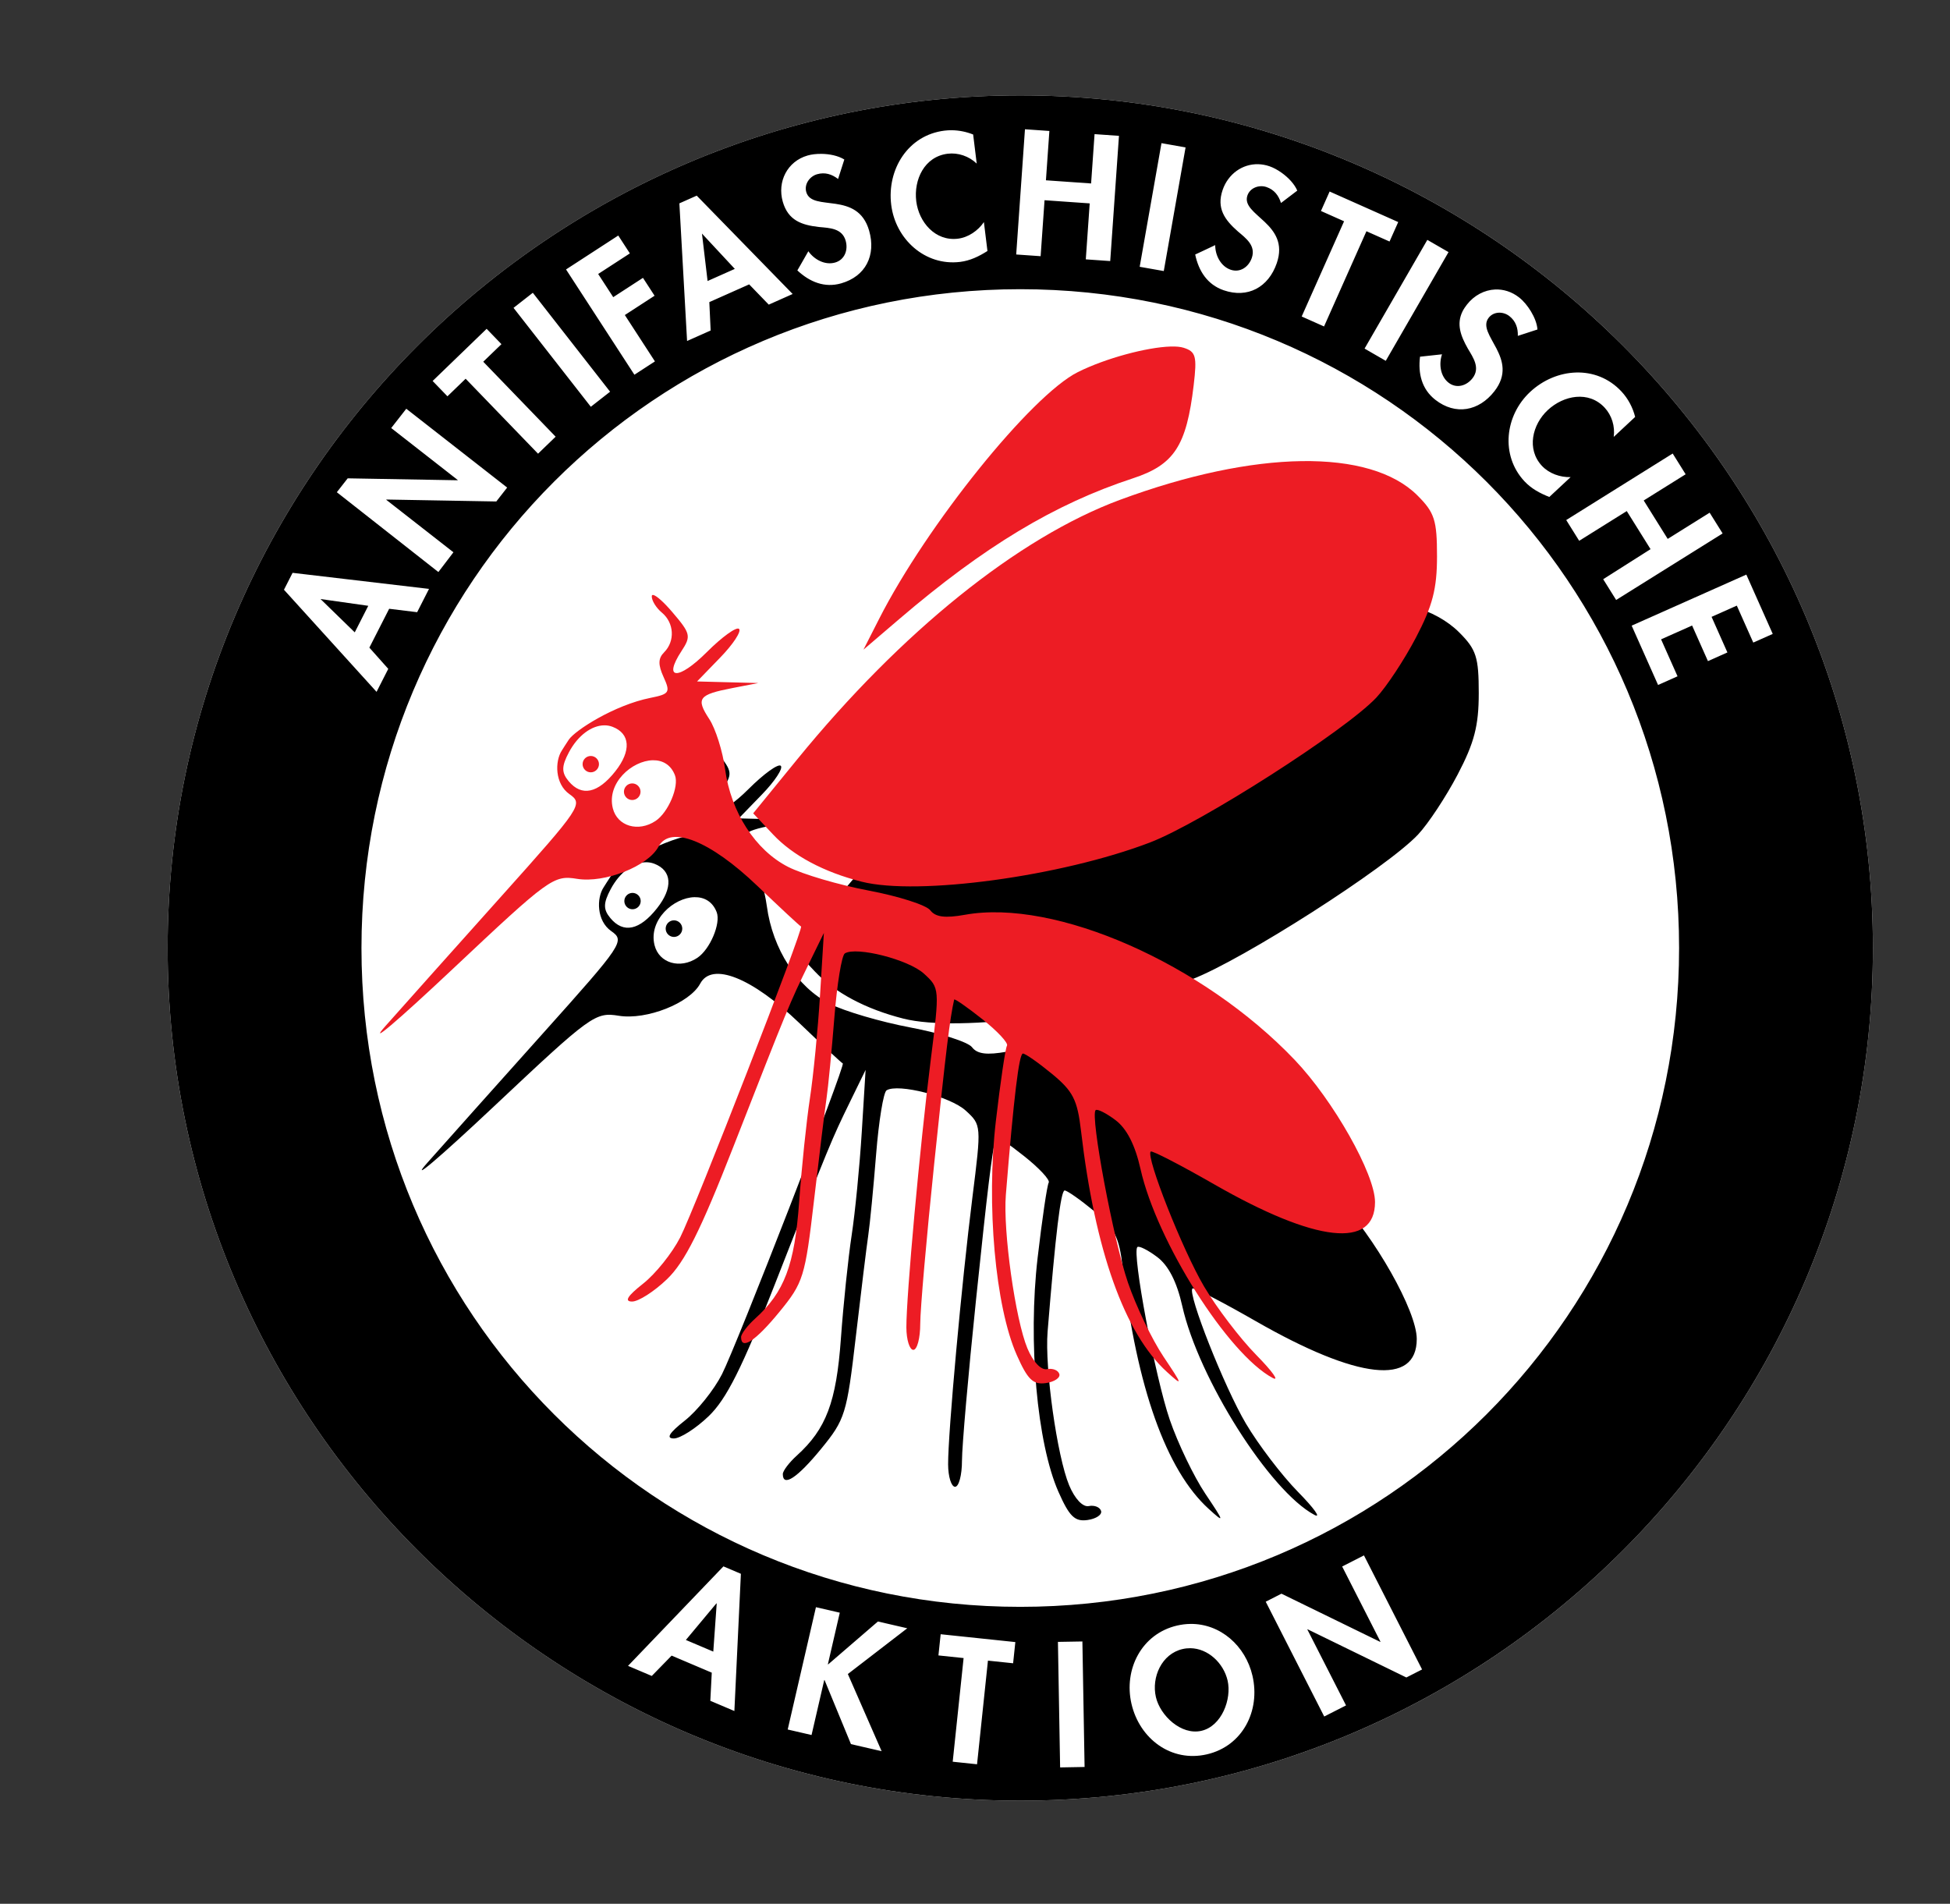 <?xml version="1.0" encoding="UTF-8" standalone="no"?>
<!-- Created with Inkscape (http://www.inkscape.org/) -->

<svg
   version="1.1"
   id="svg150498"
   width="337.333"
   height="329.333"
   viewBox="0 0 337.333 329.333"
   sodipodi:docname="impfmuecken.svg"
   inkscape:version="1.1.2 (0a00cf5339, 2022-02-04)"
   inkscape:export-filename="/home/wn/Schreibtisch/antifamücken.png"
   inkscape:export-xdpi="520.67798"
   inkscape:export-ydpi="520.67798"
   xmlns:inkscape="http://www.inkscape.org/namespaces/inkscape"
   xmlns:sodipodi="http://sodipodi.sourceforge.net/DTD/sodipodi-0.dtd"
   xmlns="http://www.w3.org/2000/svg"
   xmlns:svg="http://www.w3.org/2000/svg"
   xmlns:rdf="http://www.w3.org/1999/02/22-rdf-syntax-ns#"
   xmlns:cc="http://creativecommons.org/ns#"
   xmlns:dc="http://purl.org/dc/elements/1.1/">
  <rect x="0" y="0" width="337.333" height="329.333" fill="#333333" stroke="none"/>
  <defs
     id="defs150502" />
  <sodipodi:namedview
     pagecolor="#ffffff"
     bordercolor="#666666"
     borderopacity="1"
     objecttolerance="10"
     gridtolerance="10"
     guidetolerance="10"
     inkscape:pageopacity="0"
     inkscape:pageshadow="2"
     inkscape:window-width="2042"
     inkscape:window-height="1066"
     id="namedview150500"
     showgrid="false"
     inkscape:zoom="5.7569168"
     inkscape:cx="168.66667"
     inkscape:cy="159.1998"
     inkscape:window-x="0"
     inkscape:window-y="39"
     inkscape:window-maximized="0"
     inkscape:current-layer="svg150498"
     inkscape:pagecheckerboard="0" />
  <path
     sodipodi:nodetypes="sssss"
     style="color:#000000;font-style:normal;font-variant:normal;font-weight:normal;font-stretch:normal;font-size:medium;line-height:normal;font-family:'Bitstream Vera Sans';-inkscape-font-specification:'Bitstream Vera Sans';text-indent:0;text-align:start;text-decoration:none;text-decoration-line:none;letter-spacing:normal;word-spacing:normal;text-transform:none;writing-mode:lr-tb;direction:ltr;text-anchor:start;display:inline;overflow:visible;visibility:visible;fill:#ffffff;fill-opacity:1;stroke:none;stroke-width:33.531;marker:none;enable-background:accumulate"
     d="m 176.496,16.498 c -81.263,0 -147.498,66.238 -147.498,147.502 0,81.264 66.235,147.498 147.498,147.498 81.264,0 147.502,-66.235 147.502,-147.498 0,-81.264 -66.238,-147.502 -147.502,-147.502 z"
     id="path20-9"
     inkscape:connector-curvature="0" />
  <path
     inkscape:connector-curvature="0"
     id="path20"
     d="m 176.496,16.498 c -81.263,0 -147.498,66.238 -147.498,147.502 0,81.264 66.235,147.498 147.498,147.498 81.264,0 147.502,-66.235 147.502,-147.498 0,-81.264 -66.238,-147.502 -147.502,-147.502 z m 0.814,5.863 4.223,0.295 -0.596,8.533 7.814,0.547 0.598,-8.533 4.223,0.295 -1.514,21.662 -4.225,-0.295 0.676,-9.682 -7.812,-0.547 -0.678,9.682 -4.225,-0.295 z m -12.652,0.168 c 1.267,0.013 2.522,0.273 3.689,0.738 l 0.617,5.031 c -1.348,-1.286 -3.226,-1.926 -5.025,-1.705 -4.031,0.495 -5.891,4.496 -5.436,8.213 0.447,3.63 3.294,6.966 7.211,6.484 1.801,-0.221 3.485,-1.386 4.492,-2.873 l 0.615,5.002 c -1.481,0.936 -2.988,1.673 -4.73,1.887 -6.062,0.744 -11.19,-3.935 -11.92,-9.881 -0.752,-6.117 2.901,-12.05 9.219,-12.826 0.422,-0.052 0.845,-0.075 1.268,-0.07 z m 36.268,2.236 4.168,0.736 -3.77,21.387 -4.168,-0.736 z m -58.85,1.85 c 1.431,0.013 2.935,0.324 3.984,0.979 l -1.08,3.369 c -1.077,-0.829 -2.269,-1.213 -3.625,-0.824 -1.301,0.374 -2.266,1.728 -1.877,3.086 1.008,3.515 8.869,-0.319 10.877,6.686 0.606,2.113 0.462,4.093 -0.385,5.709 -0.827,1.577 -2.341,2.79 -4.449,3.395 -2.879,0.826 -5.456,-0.242 -7.586,-2.236 l 0.668,-1.158 1.234,-2.16 c 1.014,1.447 2.884,2.455 4.629,1.955 1.661,-0.476 2.287,-2.175 1.826,-3.779 -0.62,-2.16 -2.787,-2.198 -4.604,-2.367 -3.003,-0.337 -5.344,-1.132 -6.273,-4.371 -0.992,-3.461 0.777,-6.99 4.293,-7.998 0.696,-0.2 1.508,-0.291 2.367,-0.283 z m 75.604,1.791 c 0.634,0.018 1.283,0.134 1.932,0.357 0.684,0.235 1.403,0.626 2.102,1.125 1.165,0.832 2.22,1.948 2.703,3.086 l -2.816,2.141 c -0.407,-1.297 -1.164,-2.294 -2.498,-2.754 -1.28,-0.44 -2.848,0.116 -3.309,1.451 -1.19,3.458 7.449,4.827 5.076,11.717 -0.716,2.079 -1.969,3.617 -3.59,4.455 -1.582,0.818 -3.518,0.942 -5.592,0.229 -2.832,-0.975 -4.329,-3.328 -4.93,-6.184 l 1.211,-0.564 2.25,-1.062 c 4.7e-4,1.766 0.954,3.665 2.67,4.256 1.634,0.562 3.121,-0.47 3.664,-2.049 0.731,-2.125 -1.023,-3.398 -2.414,-4.578 -2.267,-1.998 -3.728,-3.994 -2.631,-7.18 0.952,-2.766 3.423,-4.523 6.172,-4.445 z m 12.334,4.725 11.865,5.283 -1.5,3.367 -3.998,-1.779 -7.334,16.471 -3.867,-1.723 7.334,-16.471 -4,-1.781 z m -109.486,0.713 16.594,17.014 -4.133,1.84 -3.389,-3.504 -6.893,3.068 0.23,4.91 -4.078,1.816 -1.332,-23.809 z m 0.906,6.564 0.973,8.205 4.709,-2.098 z m -14.48,0.336 2.008,3.092 -5.484,3.561 2.605,4.01 5.145,-3.34 2.008,3.092 -5.145,3.34 5.207,8.02 -3.551,2.305 -11.828,-18.211 z m 139.963,0.752 3.666,2.117 -10.857,18.807 -3.668,-2.117 z m -70.42,8.533 c 63.143,0 113.971,50.828 113.971,113.971 0,63.142 -50.828,113.967 -113.971,113.967 -63.141,0 -113.967,-50.824 -113.967,-113.967 0,-63.143 50.825,-113.971 113.967,-113.971 z m 82.141,0.051 c 1.425,-0.064 2.878,0.378 4.139,1.363 0.743,0.58 1.476,1.456 2.059,2.418 0.611,1.012 1.059,2.127 1.131,3.137 l -3.395,1.105 c 0.038,-1.359 -0.353,-2.551 -1.465,-3.42 -1.068,-0.833 -2.707,-0.829 -3.576,0.283 -2.251,2.882 5.465,6.986 0.979,12.729 -2.677,3.426 -6.713,4.198 -10.209,1.467 -2.36,-1.844 -3.011,-4.56 -2.648,-7.457 l 3.805,-0.412 c -0.575,1.67 -0.297,3.795 1.133,4.912 1.361,1.064 3.11,0.546 4.139,-0.771 1.382,-1.77 0.134,-3.548 -0.797,-5.117 -1.268,-2.232 -2.006,-4.263 -0.926,-6.455 0.193,-0.389 0.458,-0.784 0.771,-1.184 1.247,-1.596 3.029,-2.515 4.861,-2.598 z M 92.173,50.648 105.542,67.762 102.206,70.367 88.837,53.256 Z m -7.988,6.234 2.561,2.654 -3.148,3.039 12.523,12.969 -3.045,2.941 -12.525,-12.969 -3.148,3.041 -2.561,-2.652 z m 188.473,7.557 c 2.843,-0.076 5.665,0.953 7.836,3.281 1.159,1.243 1.961,2.778 2.373,4.402 l -3.707,3.459 c 0.248,-1.845 -0.339,-3.741 -1.576,-5.068 -2.77,-2.97 -7.099,-2.124 -9.838,0.43 -2.675,2.495 -3.699,6.759 -1.008,9.645 1.237,1.327 3.17,2.006 4.965,1.947 l -3.686,3.436 c -1.628,-0.648 -3.108,-1.433 -4.307,-2.719 -4.165,-4.466 -3.394,-11.364 0.986,-15.451 2.254,-2.101 5.118,-3.285 7.961,-3.361 z m -202.375,6.27 17.451,13.635 -1.879,2.406 -19,-0.336 -0.035,0.047 11.619,9.078 -2.605,3.418 -17.566,-13.807 1.879,-2.404 19,0.334 0.035,-0.045 -11.506,-8.99 z m 219.076,7.746 2.242,3.59 -7.254,4.533 4.15,6.645 7.256,-4.533 2.244,3.59 -18.418,11.508 -2.242,-3.59 8.193,-5.199 -4.115,-6.588 -8.23,5.143 -2.242,-3.59 z m -238.746,20.639 23.602,2.779 -2.053,4.031 -4.84,-0.592 -3.426,6.723 3.27,3.67 -2.025,3.979 -16.018,-17.664 z m 251.486,0.305 4.568,10.262 -3.367,1.498 -2.848,-6.393 -4.365,1.943 2.738,6.158 -3.367,1.5 -2.74,-6.158 -5.367,2.391 2.846,6.393 -3.367,1.5 -4.568,-10.262 z m -246.652,4.227 5.92,5.764 2.34,-4.592 z m 180.504,165.441 10.055,19.732 -2.721,1.387 -17.078,-8.332 -0.051,0.025 6.695,13.139 -3.773,1.922 -10.119,-19.861 2.721,-1.387 17.078,8.334 0.051,-0.027 -6.629,-13.01 z m -110.805,1.9 3.021,1.283 -1.127,23.738 -4.162,-1.768 0.25,-4.867 -6.945,-2.949 -3.432,3.518 -4.109,-1.744 z m -1.215,6.4 -5.283,6.33 4.744,2.014 0.592,-8.322 z m 17.219,0.66 4.125,0.951 -2.061,8.924 0.057,0.014 8.6,-7.414 5.078,1.172 -10.279,7.914 5.844,13.35 -5.305,-1.225 -4.566,-11.074 -0.055,-0.014 -2.197,9.514 -4.125,-0.953 z m 64.76,2.895 c 5.206,-0.07 9.561,3.793 10.758,8.975 1.399,6.062 -1.717,12.161 -7.891,13.586 -6.174,1.425 -11.645,-2.69 -13.045,-8.752 -1.366,-5.921 1.728,-12.104 7.902,-13.529 0.772,-0.178 1.532,-0.269 2.275,-0.279 z m -43.184,1.783 12.918,1.357 -0.385,3.666 -4.354,-0.457 -1.885,17.93 -4.211,-0.443 1.885,-17.93 -4.354,-0.457 z m 24.518,1.252 0.379,21.711 -4.232,0.076 -0.379,-21.715 z m 18.672,1.166 c -0.44,-0.005 -0.889,0.042 -1.342,0.146 -3.62,0.836 -5.405,4.883 -4.615,8.307 0.739,3.199 4.371,6.647 7.879,5.838 3.508,-0.81 5.264,-5.502 4.525,-8.701 -0.692,-2.996 -3.365,-5.556 -6.447,-5.59 z"
     style="color:#000000;font-style:normal;font-variant:normal;font-weight:normal;font-stretch:normal;font-size:medium;line-height:normal;font-family:'Bitstream Vera Sans';-inkscape-font-specification:'Bitstream Vera Sans';text-indent:0;text-align:start;text-decoration:none;text-decoration-line:none;letter-spacing:normal;word-spacing:normal;text-transform:none;writing-mode:lr-tb;direction:ltr;text-anchor:start;display:inline;overflow:visible;visibility:visible;fill:#000000;fill-opacity:1;stroke:none;stroke-width:33.531;marker:none;enable-background:accumulate" />
  <g
     transform="matrix(0.894,0,0,0.894,5.543,13.496)"
     id="g151911">
    <path
       inkscape:connector-curvature="0"
       style="fill:#000000;stroke-width:1.333"
       d="m 228.371,78.453 c -4.549,0.139 -12.516,2.247 -17.92,4.943 -9.024,4.503 -29.232,29.599 -38.48,47.789 l -3.012,5.922 6.926,-5.922 c 16.426,-14.047 30.069,-22.266 45.188,-27.221 8.014,-2.627 10.39,-6.265 11.785,-18.043 0.662,-5.594 0.425,-6.477 -1.955,-7.232 -0.612,-0.194 -1.481,-0.269 -2.531,-0.236 z M 253.74,100.625 c -9.981,0.145 -22.082,2.65 -35.162,7.498 -19.634,7.278 -42.283,25.495 -62.465,50.242 l -8.494,10.414 3.828,4.072 c 3.868,4.115 9.841,7.302 17.162,9.156 10.864,2.751 38.598,-1.018 55.766,-7.578 9.872,-3.772 37.812,-21.648 43.811,-28.029 1.967,-2.093 5.416,-7.316 7.666,-11.607 3.238,-6.176 4.09,-9.46 4.09,-15.768 0,-6.967 -0.473,-8.442 -3.771,-11.74 -4.591,-4.591 -12.449,-6.805 -22.43,-6.66 z m -125.418,25.914 c -0.202,-0.049 -0.319,0.02 -0.326,0.227 -0.03,0.827 0.845,2.251 1.945,3.164 2.394,1.987 2.596,5.539 0.438,7.697 -1.16,1.16 -1.185,2.395 -0.096,4.785 1.35,2.963 1.144,3.287 -2.557,4.027 -6.97,1.394 -14.569,6.279 -15.785,8.082 -0.829,1.228 -0.826,1.311 -1.332,2.074 -1.404,2.119 -1.359,6.498 1.451,8.467 2.705,1.894 2.322,2.47 -13.15,19.742 -8.766,9.785 -18.865,21.092 -22.441,25.125 -3.577,4.033 2.241,-0.896 12.928,-10.953 18.788,-17.682 19.585,-18.261 24.145,-17.521 5.365,0.871 13.724,-2.436 15.756,-6.232 2.264,-4.23 9.992,-1.156 19.143,7.611 4.456,4.269 8.253,7.798 8.438,7.842 0.619,0.147 -20.542,54.59 -23.383,60.158 -1.546,3.031 -4.778,7.061 -7.182,8.955 -3.033,2.39 -3.686,3.448 -2.133,3.459 1.231,0.008 4.271,-1.935 6.754,-4.318 3.448,-3.31 6.485,-9.374 12.861,-25.668 10.626,-27.153 10.892,-27.797 14.49,-35.168 l 3.01,-6.164 -0.74,12 c -0.406,6.6 -1.288,15.6 -1.959,20 -0.671,4.4 -1.608,13.4 -2.082,20 -0.882,12.274 -2.846,17.484 -8.529,22.627 -1.49,1.349 -2.709,2.958 -2.709,3.578 0,2.591 2.792,0.757 7.393,-4.857 4.663,-5.69 4.993,-6.754 6.727,-21.666 1.003,-8.625 2.089,-17.482 2.414,-19.682 0.325,-2.2 1.01,-9.26 1.521,-15.688 0.512,-6.428 1.422,-11.99 2.023,-12.361 2.234,-1.381 12.331,1.2 15.297,3.91 3.062,2.798 3.064,2.843 1.311,16.805 -2.091,16.65 -4.723,45.573 -4.701,51.666 0.008,2.383 0.616,4.334 1.35,4.334 0.733,10e-6 1.332,-2.269 1.332,-5.041 0,-2.772 1.217,-16.722 2.703,-31 2.283,-21.934 3.038,-28.142 3.861,-31.738 0.056,-0.245 2.507,1.459 5.443,3.785 2.937,2.326 5.086,4.637 4.777,5.137 -0.309,0.499 -1.276,7.06 -2.15,14.58 -1.877,16.147 -0.116,35.874 4.041,45.271 2.11,4.77 3.162,5.785 5.627,5.436 1.668,-0.237 2.843,-1.03 2.611,-1.764 -0.231,-0.733 -1.301,-1.152 -2.375,-0.932 -1.155,0.237 -2.706,-1.404 -3.797,-4.016 -2.335,-5.588 -4.742,-22.723 -4.174,-29.719 1.537,-18.936 2.552,-27.334 3.301,-27.334 0.472,0 3.007,1.774 5.635,3.939 4.057,3.344 4.903,5.002 5.604,11 2.71,23.185 8.416,39.205 16.619,46.66 3.145,2.859 3.1,2.658 -0.646,-2.932 -2.212,-3.3 -5.306,-9.74 -6.875,-14.312 -2.812,-8.192 -7.344,-32.328 -6.271,-33.4 0.303,-0.303 2.027,0.559 3.832,1.914 2.191,1.645 3.807,4.798 4.859,9.486 3.151,14.032 16.906,35.779 25.559,40.41 1.394,0.746 -0.028,-1.25 -3.158,-4.436 -3.131,-3.185 -7.679,-9.153 -10.107,-13.262 -4.145,-7.011 -11.307,-25.123 -10.324,-26.105 0.246,-0.246 5.757,2.6 12.25,6.322 19.748,11.323 31.16,12.587 31.156,3.449 -0.002,-5.403 -8.063,-19.663 -15.551,-27.514 -17.793,-18.655 -46.33,-31.217 -63.781,-28.076 -3.862,0.695 -5.718,0.456 -6.729,-0.867 -0.767,-1.005 -6.124,-2.721 -11.902,-3.812 -5.779,-1.091 -12.801,-3.153 -15.605,-4.584 -6.332,-3.23 -11.072,-10.575 -12.193,-18.891 -0.471,-3.489 -1.848,-7.856 -3.061,-9.707 -2.63,-4.013 -2.097,-4.729 4.475,-6.004 l 5.016,-0.973 -5.93,-0.152 -5.928,-0.154 4.504,-4.646 c 2.477,-2.556 4.109,-5.04 3.627,-5.521 -0.482,-0.482 -3.294,1.542 -6.252,4.5 -5.495,5.495 -8.543,5.364 -4.891,-0.211 1.898,-2.896 1.781,-3.385 -1.83,-7.607 -1.592,-1.861 -2.981,-3.088 -3.588,-3.236 z m -9.529,25.211 c 0.556,-0.006 1.098,0.089 1.615,0.287 3.443,1.321 3.652,4.655 0.537,8.604 -3.376,4.28 -6.522,4.945 -9.041,1.91 -1.378,-1.661 -1.399,-2.858 0.074,-5.611 1.754,-3.277 4.404,-5.165 6.814,-5.189 z m -2.602,5.93 c -0.871,0 -1.582,0.711 -1.582,1.582 0,0.871 0.711,1.584 1.582,1.584 0.871,0 1.586,-0.713 1.586,-1.584 0,-0.871 -0.715,-1.582 -1.586,-1.582 z m 12.008,0.828 c 1.833,-0.033 3.481,0.817 4.281,2.902 0.834,2.174 -1.293,7.199 -3.738,8.832 -3.349,2.236 -7.412,1.04 -8.285,-2.439 -1.223,-4.873 3.709,-9.222 7.742,-9.295 z m -3.986,4.48 c -0.883,0 -1.604,0.724 -1.604,1.607 0,0.883 0.72,1.607 1.604,1.607 0.883,0 1.607,-0.724 1.607,-1.607 0,-0.883 -0.724,-1.607 -1.607,-1.607 z"
       id="path151417-6" />
    <path
       inkscape:connector-curvature="0"
       style="fill:#ed1c24;fill-opacity:1;stroke-width:1.333"
       d="m 220.295,51.958 c -4.549,0.139 -12.516,2.247 -17.92,4.943 -9.024,4.503 -29.232,29.599 -38.48,47.789 l -3.012,5.922 6.926,-5.922 c 16.426,-14.047 30.069,-22.266 45.188,-27.221 8.014,-2.627 10.39,-6.265 11.785,-18.043 0.662,-5.594 0.425,-6.477 -1.955,-7.232 -0.612,-0.194 -1.481,-0.269 -2.531,-0.236 z M 245.664,74.13 c -9.981,0.145 -22.082,2.65 -35.162,7.498 -19.634,7.278 -42.283,25.495 -62.465,50.242 l -8.494,10.414 3.828,4.072 c 3.868,4.115 9.841,7.302 17.162,9.156 10.864,2.751 38.598,-1.018 55.766,-7.578 9.872,-3.772 37.812,-21.648 43.811,-28.029 1.967,-2.093 5.416,-7.316 7.666,-11.607 3.238,-6.176 4.09,-9.46 4.09,-15.768 0,-6.967 -0.473,-8.442 -3.771,-11.74 -4.591,-4.591 -12.449,-6.805 -22.43,-6.66 z M 120.246,100.044 c -0.202,-0.049 -0.319,0.02 -0.326,0.227 -0.03,0.827 0.845,2.251 1.945,3.164 2.394,1.987 2.596,5.539 0.438,7.697 -1.16,1.16 -1.185,2.395 -0.096,4.785 1.35,2.963 1.144,3.287 -2.557,4.027 -6.97,1.394 -14.569,6.279 -15.785,8.082 -0.829,1.228 -0.826,1.311 -1.332,2.074 -1.404,2.119 -1.359,6.498 1.451,8.467 2.705,1.894 2.322,2.47 -13.15,19.742 -8.766,9.785 -18.865,21.092 -22.441,25.125 -3.577,4.033 2.241,-0.896 12.928,-10.953 18.788,-17.682 19.585,-18.261 24.145,-17.521 5.365,0.871 13.724,-2.436 15.756,-6.232 2.264,-4.23 9.992,-1.156 19.143,7.611 4.456,4.269 8.253,7.798 8.438,7.842 0.619,0.147 -20.542,54.59 -23.383,60.158 -1.546,3.031 -4.778,7.061 -7.182,8.955 -3.033,2.39 -3.686,3.448 -2.133,3.459 1.231,0.008 4.271,-1.935 6.754,-4.318 3.448,-3.31 6.485,-9.374 12.861,-25.668 10.626,-27.153 10.892,-27.797 14.49,-35.168 l 3.01,-6.164 -0.74,12 c -0.406,6.6 -1.288,15.6 -1.959,20 -0.671,4.4 -1.608,13.4 -2.082,20 -0.882,12.274 -2.846,17.484 -8.529,22.627 -1.49,1.349 -2.709,2.958 -2.709,3.578 0,2.591 2.792,0.757 7.393,-4.857 4.663,-5.69 4.993,-6.754 6.727,-21.666 1.003,-8.625 2.089,-17.482 2.414,-19.682 0.325,-2.2 1.01,-9.26 1.521,-15.688 0.512,-6.428 1.422,-11.99 2.023,-12.361 2.234,-1.381 12.331,1.2 15.297,3.91 3.062,2.798 3.064,2.843 1.311,16.805 -2.091,16.65 -4.723,45.573 -4.701,51.666 0.008,2.383 0.616,4.334 1.35,4.334 0.733,1e-5 1.332,-2.269 1.332,-5.041 0,-2.772 1.217,-16.722 2.703,-31 2.283,-21.934 3.038,-28.142 3.861,-31.738 0.056,-0.245 2.507,1.459 5.443,3.785 2.937,2.326 5.086,4.637 4.777,5.137 -0.309,0.499 -1.276,7.06 -2.15,14.58 -1.877,16.147 -0.116,35.874 4.041,45.271 2.11,4.77 3.162,5.785 5.627,5.436 1.668,-0.237 2.843,-1.03 2.611,-1.764 -0.231,-0.733 -1.301,-1.152 -2.375,-0.932 -1.155,0.237 -2.706,-1.404 -3.797,-4.016 -2.335,-5.588 -4.742,-22.723 -4.174,-29.719 1.537,-18.936 2.552,-27.334 3.301,-27.334 0.472,0 3.007,1.774 5.635,3.939 4.057,3.344 4.903,5.002 5.604,11 2.71,23.185 8.416,39.205 16.619,46.66 3.145,2.859 3.1,2.658 -0.646,-2.932 -2.212,-3.3 -5.306,-9.74 -6.875,-14.312 -2.812,-8.192 -7.344,-32.328 -6.271,-33.4 0.303,-0.303 2.027,0.559 3.832,1.914 2.191,1.645 3.807,4.798 4.859,9.486 3.151,14.032 16.906,35.779 25.559,40.41 1.394,0.746 -0.028,-1.25 -3.158,-4.436 -3.131,-3.185 -7.679,-9.153 -10.107,-13.262 -4.145,-7.011 -11.307,-25.123 -10.324,-26.105 0.246,-0.246 5.757,2.6 12.25,6.322 19.748,11.323 31.16,12.587 31.156,3.449 -0.002,-5.403 -8.063,-19.663 -15.551,-27.514 -17.793,-18.655 -46.33,-31.217 -63.781,-28.076 -3.862,0.695 -5.718,0.456 -6.729,-0.867 -0.767,-1.005 -6.124,-2.721 -11.902,-3.812 -5.779,-1.091 -12.801,-3.153 -15.605,-4.584 -6.332,-3.23 -11.072,-10.575 -12.193,-18.891 -0.471,-3.489 -1.848,-7.856 -3.061,-9.707 -2.63,-4.013 -2.097,-4.729 4.475,-6.004 l 5.016,-0.973 -5.93,-0.152 -5.928,-0.154 4.504,-4.646 c 2.477,-2.556 4.109,-5.04 3.627,-5.521 -0.482,-0.482 -3.294,1.542 -6.252,4.5 -5.495,5.495 -8.543,5.364 -4.891,-0.211 1.898,-2.896 1.781,-3.385 -1.83,-7.607 -1.592,-1.861 -2.981,-3.088 -3.588,-3.236 z m -9.529,25.211 c 0.556,-0.006 1.098,0.089 1.615,0.287 3.443,1.321 3.652,4.655 0.537,8.604 -3.376,4.28 -6.522,4.945 -9.041,1.91 -1.378,-1.661 -1.399,-2.858 0.074,-5.611 1.754,-3.277 4.404,-5.165 6.814,-5.189 z m -2.602,5.93 c -0.871,0 -1.582,0.711 -1.582,1.582 0,0.871 0.711,1.584 1.582,1.584 0.871,0 1.586,-0.713 1.586,-1.584 0,-0.871 -0.715,-1.582 -1.586,-1.582 z m 12.008,0.828 c 1.833,-0.033 3.481,0.817 4.281,2.902 0.834,2.174 -1.293,7.199 -3.738,8.832 -3.349,2.236 -7.412,1.04 -8.285,-2.439 -1.223,-4.873 3.709,-9.222 7.742,-9.295 z m -3.986,4.48 c -0.883,0 -1.604,0.724 -1.604,1.607 0,0.883 0.72,1.607 1.604,1.607 0.883,0 1.607,-0.724 1.607,-1.607 0,-0.883 -0.724,-1.607 -1.607,-1.607 z"
       id="path151417-6-0" />
  </g>
</svg>
